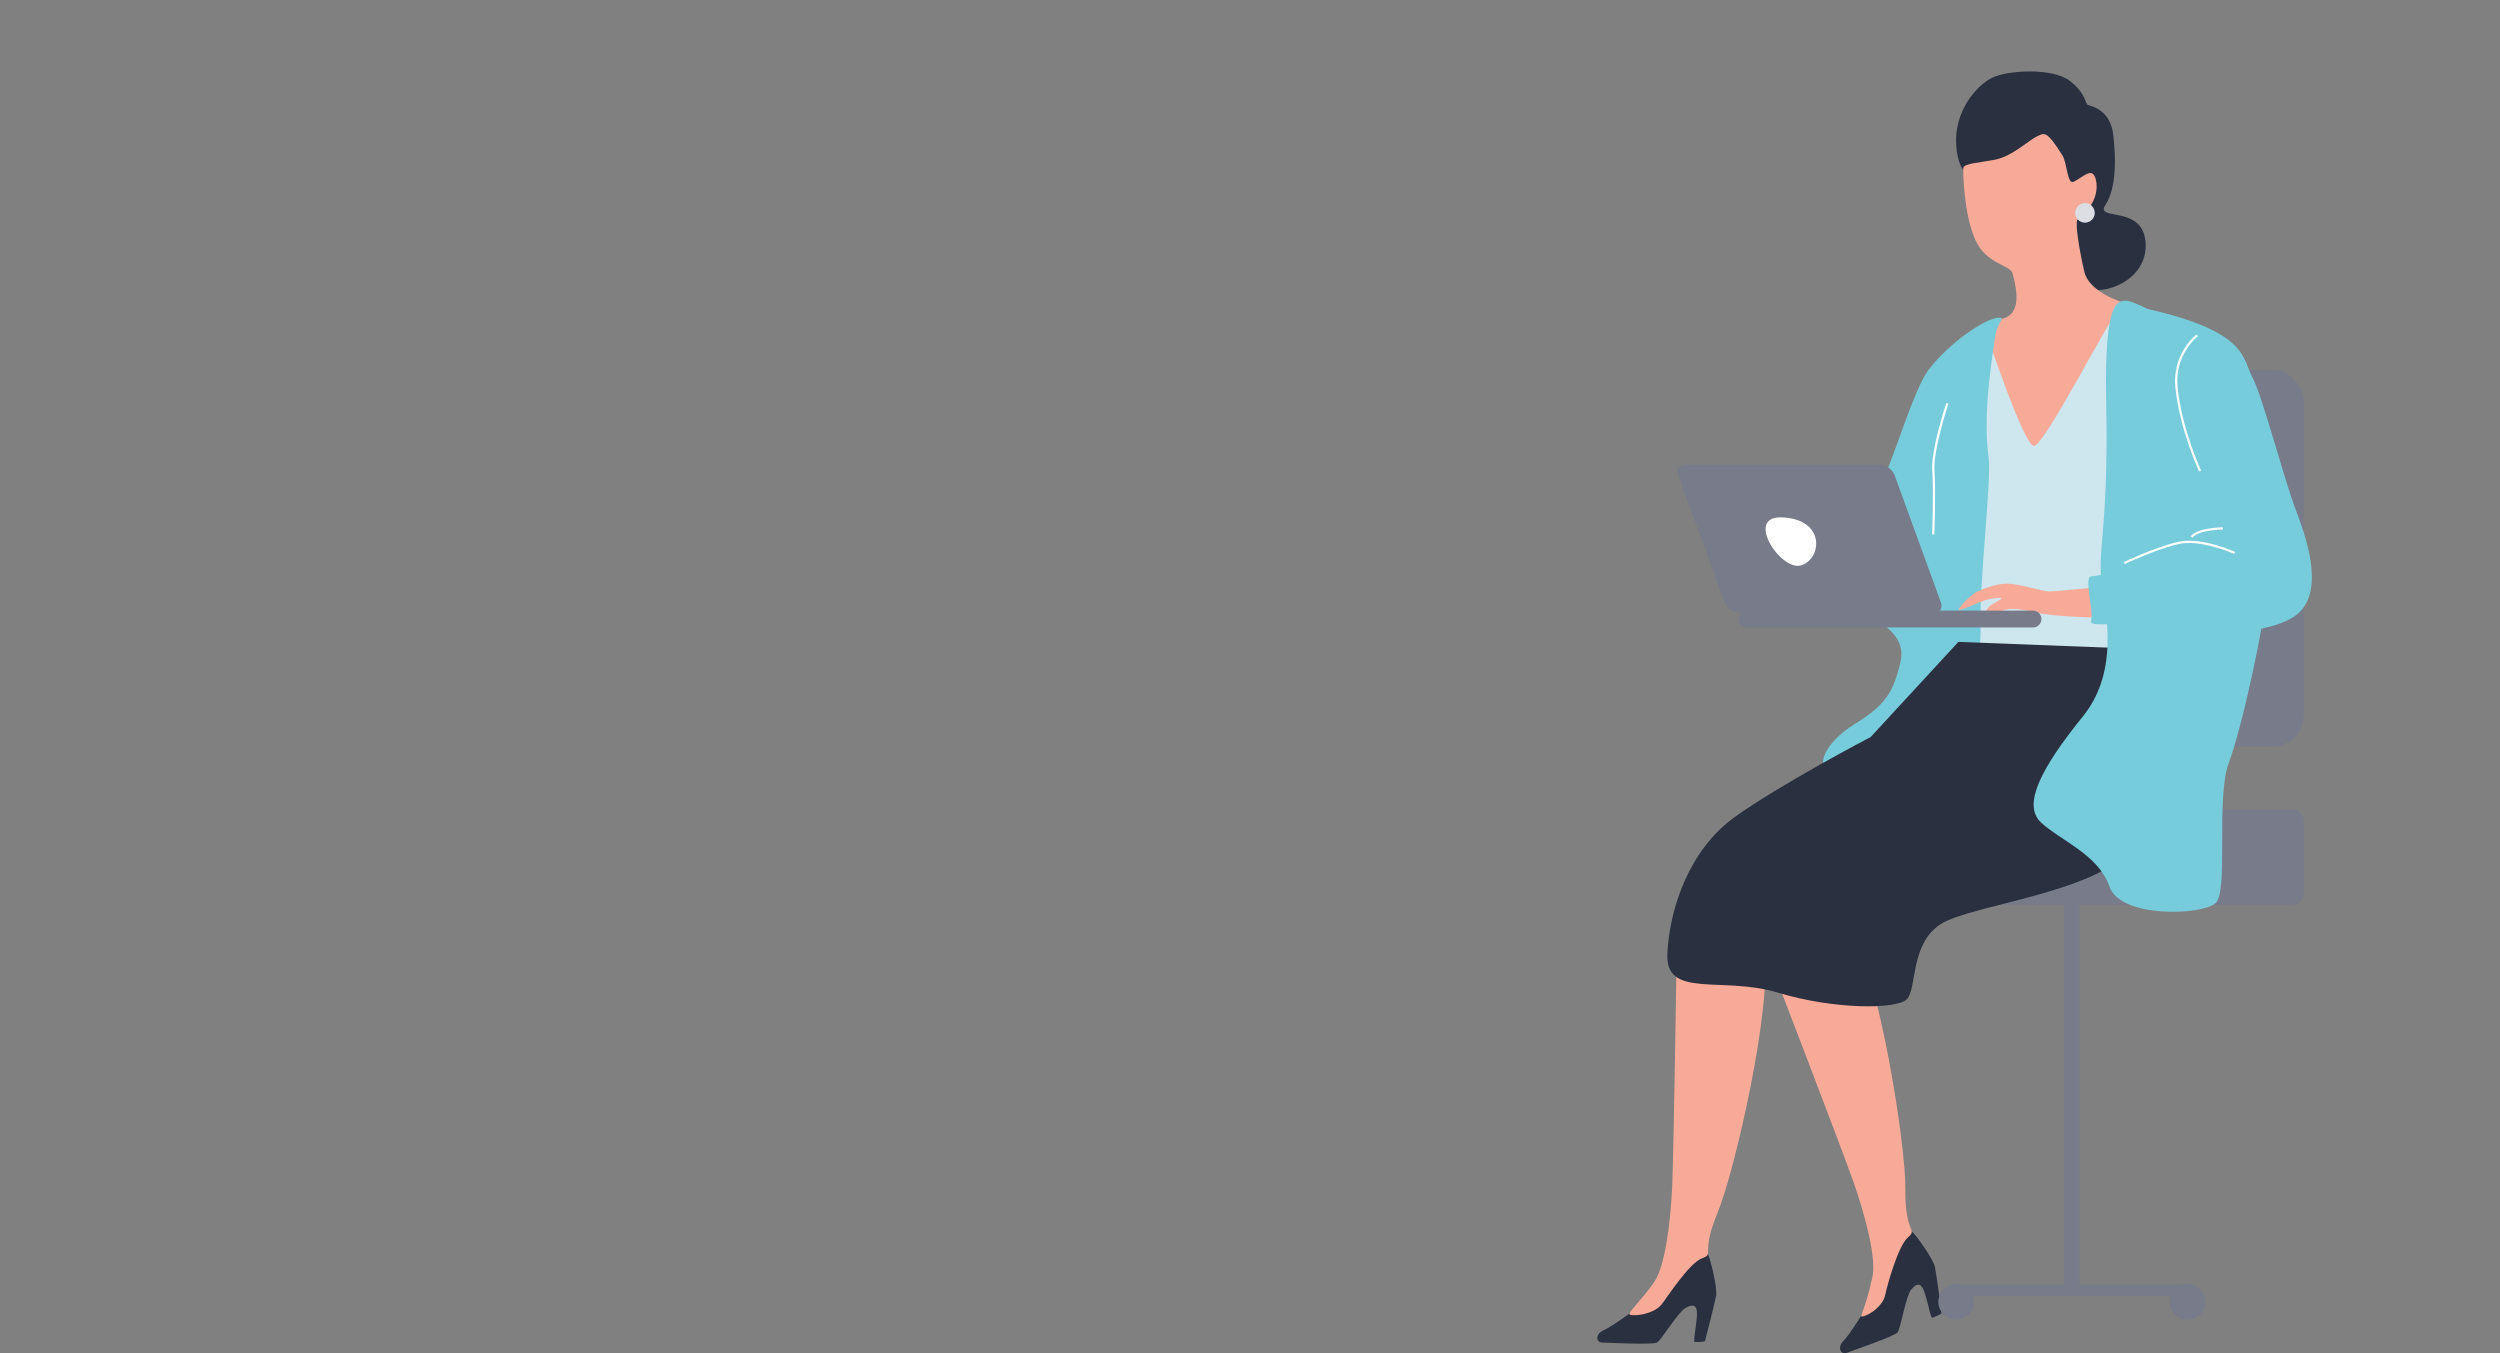 <?xml version="1.0" encoding="UTF-8" standalone="no"?>
<!-- Created with Keyshape -->
<svg xmlns="http://www.w3.org/2000/svg" width="3457.05" height="1871.4" viewBox="0 0 3457.052 1871.402">
    <rect x="0" y="0" width="3457.052" height="1871.402" fill="#808080" stroke="none"/>
    <g id="zena_1" transform="translate(2702.89,985.102) translate(-494.019,-886.303)">
        <path id="Path_948" data-name="Path 948" d="M4219.62,2706.9C4219.62,2706.9,4185.23,2732.5,4173,2737.85C4160.78,2743.2,4163.83,2754.66,4170.71,2754.66C4177.59,2754.66,4241.01,2758.1,4247.13,2754.66C4253.24,2751.22,4276.17,2712.64,4286.48,2706.9C4296.79,2701.16,4303.62,2701.55,4302.31,2718.74C4301,2735.94,4296.8,2753.9,4299.47,2753.9C4302.15,2753.9,4313.23,2753.9,4313.61,2752.37C4313.99,2750.84,4326.99,2700.4,4328.9,2689.71C4330.81,2679.01,4320.78,2637.5,4317.39,2632.27C4313.99,2627.04,4268.14,2663.34,4268.14,2663.34Z" fill="#2a3040" transform="translate(-4164.69,-996.92)"/>
        <path id="Path_949" data-name="Path 949" d="M4278.34,2730.47C4278.34,2730.47,4255.98,2767.05,4246.63,2776.57C4237.28,2786.09,4244.39,2795.59,4250.77,2793.02C4257.16,2790.45,4317.28,2770,4321.67,2764.53C4326.06,2759.06,4332.95,2714.7,4340.39,2705.54C4347.83,2696.37,4354.29,2694.18,4359.49,2710.63C4364.69,2727.07,4367.47,2745.3,4369.96,2744.3C4372.44,2743.31,4382.72,2739.17,4382.51,2737.61C4382.3,2736.06,4375.54,2684.41,4373.33,2673.77C4371.11,2663.13,4346.33,2628.35,4341.23,2624.77C4336.14,2621.19,4307.12,2671.96,4307.12,2671.96Z" fill="#2a3040" transform="translate(-3906.56,-1020.84)"/>
        <rect id="Rectangle_860" data-name="Rectangle 860" width="407.606" height="520.812" rx="43" fill="#777b8a" transform="translate(976.743,933.406) rotate(180)"/>
        <rect id="Rectangle_861" data-name="Rectangle 861" width="641.102" height="131.52" rx="15.174" fill="#777b8a" transform="translate(976.743,1152.06) rotate(180)"/>
        <rect id="Rectangle_862" data-name="Rectangle 862" width="21.008" height="564.17" fill="#777b8a" transform="translate(666.697,1680.68) rotate(180)"/>
        <path id="Path_950" data-name="Path 950" d="M4287.25,2657.78L4591.24,2657.78C4592.3,2657.78,4593.35,2657.57,4594.33,2657.16C4595.31,2656.76,4596.2,2656.16,4596.95,2655.41C4597.7,2654.66,4598.3,2653.77,4598.7,2652.79C4599.11,2651.81,4599.32,2650.76,4599.32,2649.7L4599.32,2649.7C4599.32,2648.64,4599.11,2647.59,4598.71,2646.61C4598.3,2645.63,4597.7,2644.74,4596.95,2643.99C4596.2,2643.24,4595.31,2642.64,4594.33,2642.24C4593.35,2641.83,4592.3,2641.62,4591.24,2641.62L4287.25,2641.62C4286.18,2641.62,4285.13,2641.83,4284.15,2642.23C4283.17,2642.64,4282.28,2643.24,4281.53,2643.99C4280.78,2644.74,4280.19,2645.63,4279.78,2646.61C4279.38,2647.59,4279.17,2648.64,4279.17,2649.7L4279.17,2649.7C4279.17,2650.76,4279.38,2651.81,4279.78,2652.79C4280.19,2653.77,4280.78,2654.66,4281.53,2655.41C4282.28,2656.16,4283.17,2656.76,4284.15,2657.17C4285.13,2657.57,4286.19,2657.78,4287.25,2657.78Z" fill="#777b8a" transform="translate(-3783.05,-964.05)"/>
        <path id="Path_951" data-name="Path 951" d="M4347.36,2666.05C4347.36,2676.01,4353.36,2685,4362.56,2688.81C4371.77,2692.63,4382.36,2690.52,4389.41,2683.48C4396.46,2676.43,4398.56,2665.84,4394.75,2656.63C4390.94,2647.43,4381.96,2641.42,4371.99,2641.42C4368.76,2641.42,4365.56,2642.06,4362.57,2643.3C4359.58,2644.54,4356.86,2646.35,4354.58,2648.64C4352.29,2650.92,4350.48,2653.64,4349.24,2656.63C4348,2659.61,4347.36,2662.82,4347.36,2666.05Z" fill="#777b8a" transform="translate(-3555.72,-964.704)"/>
        <path id="Path_952" data-name="Path 952" d="M4273.49,2666.05C4273.48,2676.01,4279.48,2685,4288.69,2688.81C4297.89,2692.62,4308.49,2690.52,4315.53,2683.47C4322.58,2676.43,4324.69,2665.83,4320.87,2656.63C4317.06,2647.43,4308.08,2641.42,4298.12,2641.42C4294.88,2641.42,4291.68,2642.06,4288.69,2643.3C4285.7,2644.53,4282.99,2646.35,4280.7,2648.63C4278.41,2650.92,4276.6,2653.64,4275.36,2656.62C4274.12,2659.61,4273.49,2662.82,4273.49,2666.05Z" fill="#777b8a" transform="translate(-3802,-964.704)"/>
        <rect id="Rectangle_863" data-name="Rectangle 863" width="20.717" height="153.864" fill="#777b8a" transform="translate(783.3,1045.43) rotate(180)"/>
        <path id="Path_953" data-name="Path 953" d="M4262.18,2676.3L4283.77,2676.3L4283.77,2578.1C4283.79,2563.17,4286.74,2548.4,4292.46,2534.61C4298.18,2520.82,4306.55,2508.29,4317.11,2497.74C4327.66,2487.18,4340.19,2478.81,4353.98,2473.09C4367.77,2467.37,4382.54,2464.42,4397.47,2464.4L4443.23,2464.4L4443.23,2442.81L4397.47,2442.81C4322.87,2442.81,4262.18,2503.5,4262.18,2578.1Z" fill="#777b8a" transform="translate(-3839.69,-1626.83)"/>
        <path id="Path_954" data-name="Path 954" d="M4307.37,2401.44C4307.37,2401.44,4282.41,2403.98,4279.35,2356.6C4276.3,2309.22,4307.37,2274.07,4328.77,2263.37C4350.17,2252.68,4412.32,2249.11,4436.27,2267.45C4460.22,2285.79,4456.82,2299.54,4462.08,2301.07C4467.34,2302.6,4492.31,2308.36,4496.38,2341.14C4500.46,2373.92,4500.97,2416.21,4485.68,2439.13C4470.39,2462.06,4537.65,2438.11,4541.22,2491.1C4544.79,2544.09,4481.61,2565.48,4459.2,2553.76C4436.78,2542.05,4307.37,2401.44,4307.37,2401.44Z" fill="#2a3040" transform="translate(-3783.14,-2254.52)"/>
        <path id="Path_955" data-name="Path 955" d="M4281.42,2322.06C4281.37,2333.79,4282.95,2386.76,4298.24,2420.9C4313.52,2455.03,4346.64,2455.03,4349.69,2467.26C4352.74,2479.48,4366.1,2523.81,4334.46,2529.92C4302.82,2536.04,4313.52,2627.74,4324.22,2649.14C4334.91,2670.53,4369.05,2717.91,4369.05,2717.91L4395.54,2717.91L4486.23,2571.7L4501.16,2506.86C4501.16,2506.86,4455.66,2493.24,4449.04,2465.22C4442.42,2437.2,4435.8,2397.97,4439.36,2392.88C4442.93,2387.78,4451.59,2385.74,4460.76,2367.91C4469.93,2350.08,4465.34,2330.72,4459.23,2328.68C4453.11,2326.64,4443.43,2335.82,4434.26,2340.4C4425.09,2344.98,4425.5,2314.91,4418.47,2303.72C4396.05,2268.06,4393.51,2273.15,4383.32,2277.74C4373.13,2282.33,4349.18,2305.25,4325.75,2309.84C4302.31,2314.43,4281.46,2314.94,4281.42,2322.06Z" fill="#f7aa98" transform="translate(-3775.53,-2187.89)"/>
        <path id="Path_956" data-name="Path 956" d="M4321.99,2362.72C4321.99,2362.72,4372.13,2513.52,4386.29,2515.56C4400.44,2517.59,4490.29,2339.36,4501.31,2331.64C4512.34,2323.92,4549.54,2766.21,4549.54,2766.21L4541.06,2804.93L4279.19,2804.93L4298.55,2430.99Z" fill="#cee6ed" transform="translate(-3782.98,-1997.75)"/>
        <path id="Path_957" data-name="Path 957" d="M4344.2,2310.04C4344.2,2315.51,4340.91,2320.44,4335.86,2322.53C4330.8,2324.63,4324.99,2323.47,4321.12,2319.6C4317.25,2315.74,4316.09,2309.92,4318.19,2304.87C4320.28,2299.82,4325.21,2296.52,4330.68,2296.52C4332.45,2296.52,4334.21,2296.87,4335.85,2297.55C4337.49,2298.23,4338.98,2299.23,4340.24,2300.48C4341.49,2301.74,4342.49,2303.23,4343.17,2304.87C4343.85,2306.51,4344.2,2308.26,4344.2,2310.04Z" fill="#dcdee3" transform="translate(-3656.41,-2114.49)"/>
        <path id="Path_958" data-name="Path 958" d="M4241.02,2530.66C4241.02,2530.66,4236.43,2847.8,4234.14,2898.24C4231.85,2948.68,4224.21,3008.28,4209.68,3029.68C4195.15,3051.08,4178.59,3066.7,4175,3074.09C4172.75,3078.7,4206.62,3077.13,4219.36,3061.52C4225.55,3053.94,4257.83,3003.69,4275.4,2997.58C4292.98,2991.47,4273.11,2991.47,4296.8,2934.92C4320.5,2878.36,4373.99,2644.53,4360.99,2571.92C4348,2499.32,4241.02,2530.66,4241.02,2530.66Z" fill="#f7aa98" transform="translate(-4130.68,-1356.37)"/>
        <path id="Path_959" data-name="Path 959" d="M4216.25,2554.67C4216.25,2554.67,4330.25,2850.65,4346.92,2898.3C4363.59,2945.96,4378.74,3004.11,4373.24,3029.38C4367.75,3054.65,4363.21,3067.66,4357.64,3083.48C4355.94,3088.32,4386.9,3075.81,4391.16,3053.48C4393,3043.87,4408.23,2987.32,4422.25,2975.09C4436.28,2962.86,4417.85,2970.28,4418.74,2908.97C4419.63,2847.67,4382.09,2610.74,4342.96,2548.22C4303.83,2485.7,4216.25,2554.67,4216.25,2554.67Z" fill="#f7aa98" transform="translate(-3992.8,-1362.77)"/>
        <path id="Path_960" data-name="Path 960" d="M4480.92,2333.1C4461.6,2332.49,4410.61,2368.76,4383.11,2404.43C4355.6,2440.09,4320.95,2583.76,4290.39,2609.23C4259.82,2634.7,4214.98,2699.91,4268.99,2727.43C4322.99,2754.94,4352.54,2774.3,4343.36,2810.98C4334.19,2847.66,4326.05,2867.02,4281.21,2894.53C4236.38,2922.04,4228.67,2954.64,4243.73,2955.66C4258.79,2956.69,4379.03,2894.53,4393.3,2882.31C4407.56,2870.08,4456.47,2831.61,4454.43,2764.23C4452.4,2696.86,4470.01,2557.33,4465.64,2526.7C4456.47,2462.51,4472.77,2375.9,4474.81,2358.58C4476.85,2341.25,4488.65,2333.34,4480.92,2333.1Z" fill="#77ccdb" transform="translate(-3924.59,-1992.59)"/>
        <path id="Path_961" data-name="Path 961" d="M4468.31,2567.98C4468.31,2567.98,4341.97,2634.21,4279.81,2679.05C4217.66,2723.88,4190.14,2804.37,4187.09,2867.55C4184.03,2930.72,4262.49,2898.12,4339.93,2921.55C4417.36,2944.98,4503.97,2944.98,4518.24,2930.72C4532.5,2916.45,4522.31,2854.3,4565.1,2826.79C4607.89,2799.28,4794.37,2781.95,4831.05,2716.74C4867.73,2651.53,4879.96,2447.74,4879.96,2447.74L4589.56,2436.53Z" fill="#2a3040" transform="translate(-4090.3,-1647.71)"/>
        <path id="Path_962" data-name="Path 962" d="M4431.67,2327.69C4421.77,2328.23,4401.1,2321.57,4404.16,2466.77C4407.21,2611.97,4396.52,2657.82,4396.52,2696.03C4396.52,2734.24,4430.14,2830.53,4372.06,2902.36C4313.98,2974.19,4288,3024.63,4313.98,3049.09C4339.96,3073.54,4393.46,3093.41,4408.75,3137.73C4424.03,3182.05,4537.13,3177.47,4555.47,3160.66C4573.81,3143.85,4555.47,3015.46,4573.81,2966.55C4592.15,2917.65,4622.72,2777.03,4628.83,2714.37C4634.95,2651.71,4578.39,2440.79,4558.52,2408.69C4538.66,2376.59,4444.9,2326.97,4431.67,2327.69Z" fill="#77ccdb" transform="translate(-3700.59,-2010.61)"/>
        <path id="Path_963" data-name="Path 963" d="M4479.1,2422.06C4479.1,2422.06,4415.26,2428.67,4405.33,2428.67C4395.39,2428.67,4364.06,2417.97,4347.25,2417.97C4330.44,2417.97,4313.62,2425.61,4305.98,2428.67C4298.33,2431.72,4280.1,2450.83,4279.94,2453.89C4279.78,2456.94,4310.56,2442.42,4318.97,2440.13C4327.38,2437.84,4338.81,2437.07,4339.4,2438.22C4339.99,2439.37,4326.23,2446.12,4322.79,2449.05C4319.35,2451.97,4309.8,2468.03,4314,2469.55C4318.21,2471.07,4338.08,2455.41,4343.04,2454.27C4348.01,2453.13,4358.42,2450.83,4383.78,2457.32C4409.15,2463.82,4474.86,2464.96,4474.86,2464.96Z" fill="#f7aa98" transform="translate(-3780.47,-1709.63)"/>
        <path id="Path_964" data-name="Path 964" d="M4544.98,2584.77L4275.04,2584.77C4267,2584.77,4258.1,2578.25,4255.17,2570.2L4191.25,2394.6C4188.32,2386.55,4192.47,2380.03,4200.52,2380.03L4470.45,2380.03C4478.5,2380.03,4487.39,2386.55,4490.32,2394.6L4554.24,2570.2C4557.17,2578.25,4553.02,2584.77,4544.98,2584.77Z" fill="#777b8a" transform="translate(-4079.26,-1836.13)"/>
        <path id="Path_965" data-name="Path 965" d="M4616.52,2449.84L4221.5,2449.84C4219.97,2449.84,4218.46,2449.54,4217.05,2448.95C4215.63,2448.37,4214.35,2447.51,4213.27,2446.43C4212.19,2445.35,4211.33,2444.06,4210.75,2442.65C4210.16,2441.24,4209.86,2439.73,4209.86,2438.2L4209.86,2438.2C4209.86,2436.67,4210.17,2435.16,4210.75,2433.74C4211.33,2432.33,4212.19,2431.05,4213.27,2429.97C4214.35,2428.89,4215.63,2428.03,4217.05,2427.45C4218.46,2426.86,4219.97,2426.56,4221.5,2426.56L4616.52,2426.56C4618.04,2426.56,4619.56,2426.86,4620.97,2427.45C4622.38,2428.03,4623.66,2428.89,4624.75,2429.97C4625.83,2431.05,4626.68,2432.33,4627.27,2433.74C4627.85,2435.16,4628.15,2436.67,4628.15,2438.2L4628.15,2438.2C4628.16,2439.73,4627.85,2441.24,4627.27,2442.65C4626.68,2444.06,4625.83,2445.35,4624.75,2446.43C4623.67,2447.51,4622.38,2448.37,4620.97,2448.95C4619.56,2449.54,4618.05,2449.84,4616.52,2449.84Z" fill="#777b8a" transform="translate(-4014.09,-1680.98)"/>
        <path id="Path_966" data-name="Path 966" d="M4240.41,2396.83C4189.24,2395.12,4239.39,2472.23,4267.92,2463.06C4296.45,2453.89,4301.54,2398.87,4240.41,2396.83Z" fill="#fff" transform="translate(-3985.74,-1780.19)"/>
        <path id="Path_973" data-name="Path 973" d="M4325.08,2700.05C4314.94,2700.9,4329.17,2749.98,4325.08,2761.19C4321,2772.4,4364.83,2760.17,4413.73,2771.38C4462.64,2782.59,4562.96,2783.58,4605.29,2756.07C4647.62,2728.56,4627.71,2659.3,4609.37,2611.41C4591.03,2563.52,4562.5,2451.44,4548.23,2424.95C4533.97,2398.45,4542.12,2361.78,4402.97,2330.3C4402.97,2330.3,4438.19,2397.44,4457.55,2459.59C4476.91,2521.74,4499.32,2612.43,4476.91,2635.86C4454.5,2659.3,4392.34,2666.43,4370.94,2681.71C4349.54,2697,4337.32,2699.04,4325.08,2700.05Z" fill="#77ccdb" transform="translate(-3642.41,-2001.9)"/>
        <path id="Path_981" data-name="Path 981" d="M4382.27,2527.98C4382.01,2527.42,4355.59,2470.85,4349.51,2412.18C4344.6,2364.66,4378.31,2338.71,4378.65,2338.45L4380.48,2340.89C4380.16,2341.14,4347.83,2366.12,4352.56,2411.86C4358.57,2470.01,4384.78,2526.12,4385.04,2526.68Z" fill="#fff" transform="translate(-3550.16,-1974.71)"/>
        <path id="Path_982" data-name="Path 982" d="M4333.95,2436.51L4332.65,2433.75C4333.1,2433.54,4378.24,2412.21,4409.02,2405.62C4440.1,2398.97,4484.87,2418.88,4486.77,2419.73L4485.51,2422.52C4485.06,2422.32,4439.75,2402.15,4409.65,2408.61C4379.23,2415.12,4334.41,2436.3,4333.95,2436.51Z" fill="#fff" transform="translate(-3604.77,-1755.32)"/>
        <path id="Path_983" data-name="Path 983" d="M4356.37,2414.27L4354,2412.33C4363.86,2400.27,4397.23,2399.99,4398.64,2399.98L4398.65,2403.04C4398.32,2403.04,4365.32,2403.32,4356.37,2414.27Z" fill="#fff" transform="translate(-3533.58,-1769.59)"/>
        <path id="Path_984" data-name="Path 984" d="M4274.57,2542.17L4271.52,2542.06C4271.54,2541.46,4273.67,2481.62,4271.66,2453.86C4269.62,2425.71,4290.21,2362.93,4291.09,2360.28L4293.99,2361.23C4293.78,2361.88,4272.72,2426.09,4274.71,2453.64C4276.73,2481.57,4274.59,2541.56,4274.57,2542.17Z" fill="#fff" transform="translate(-3808.56,-1901.96)"/>
    </g>
</svg>
